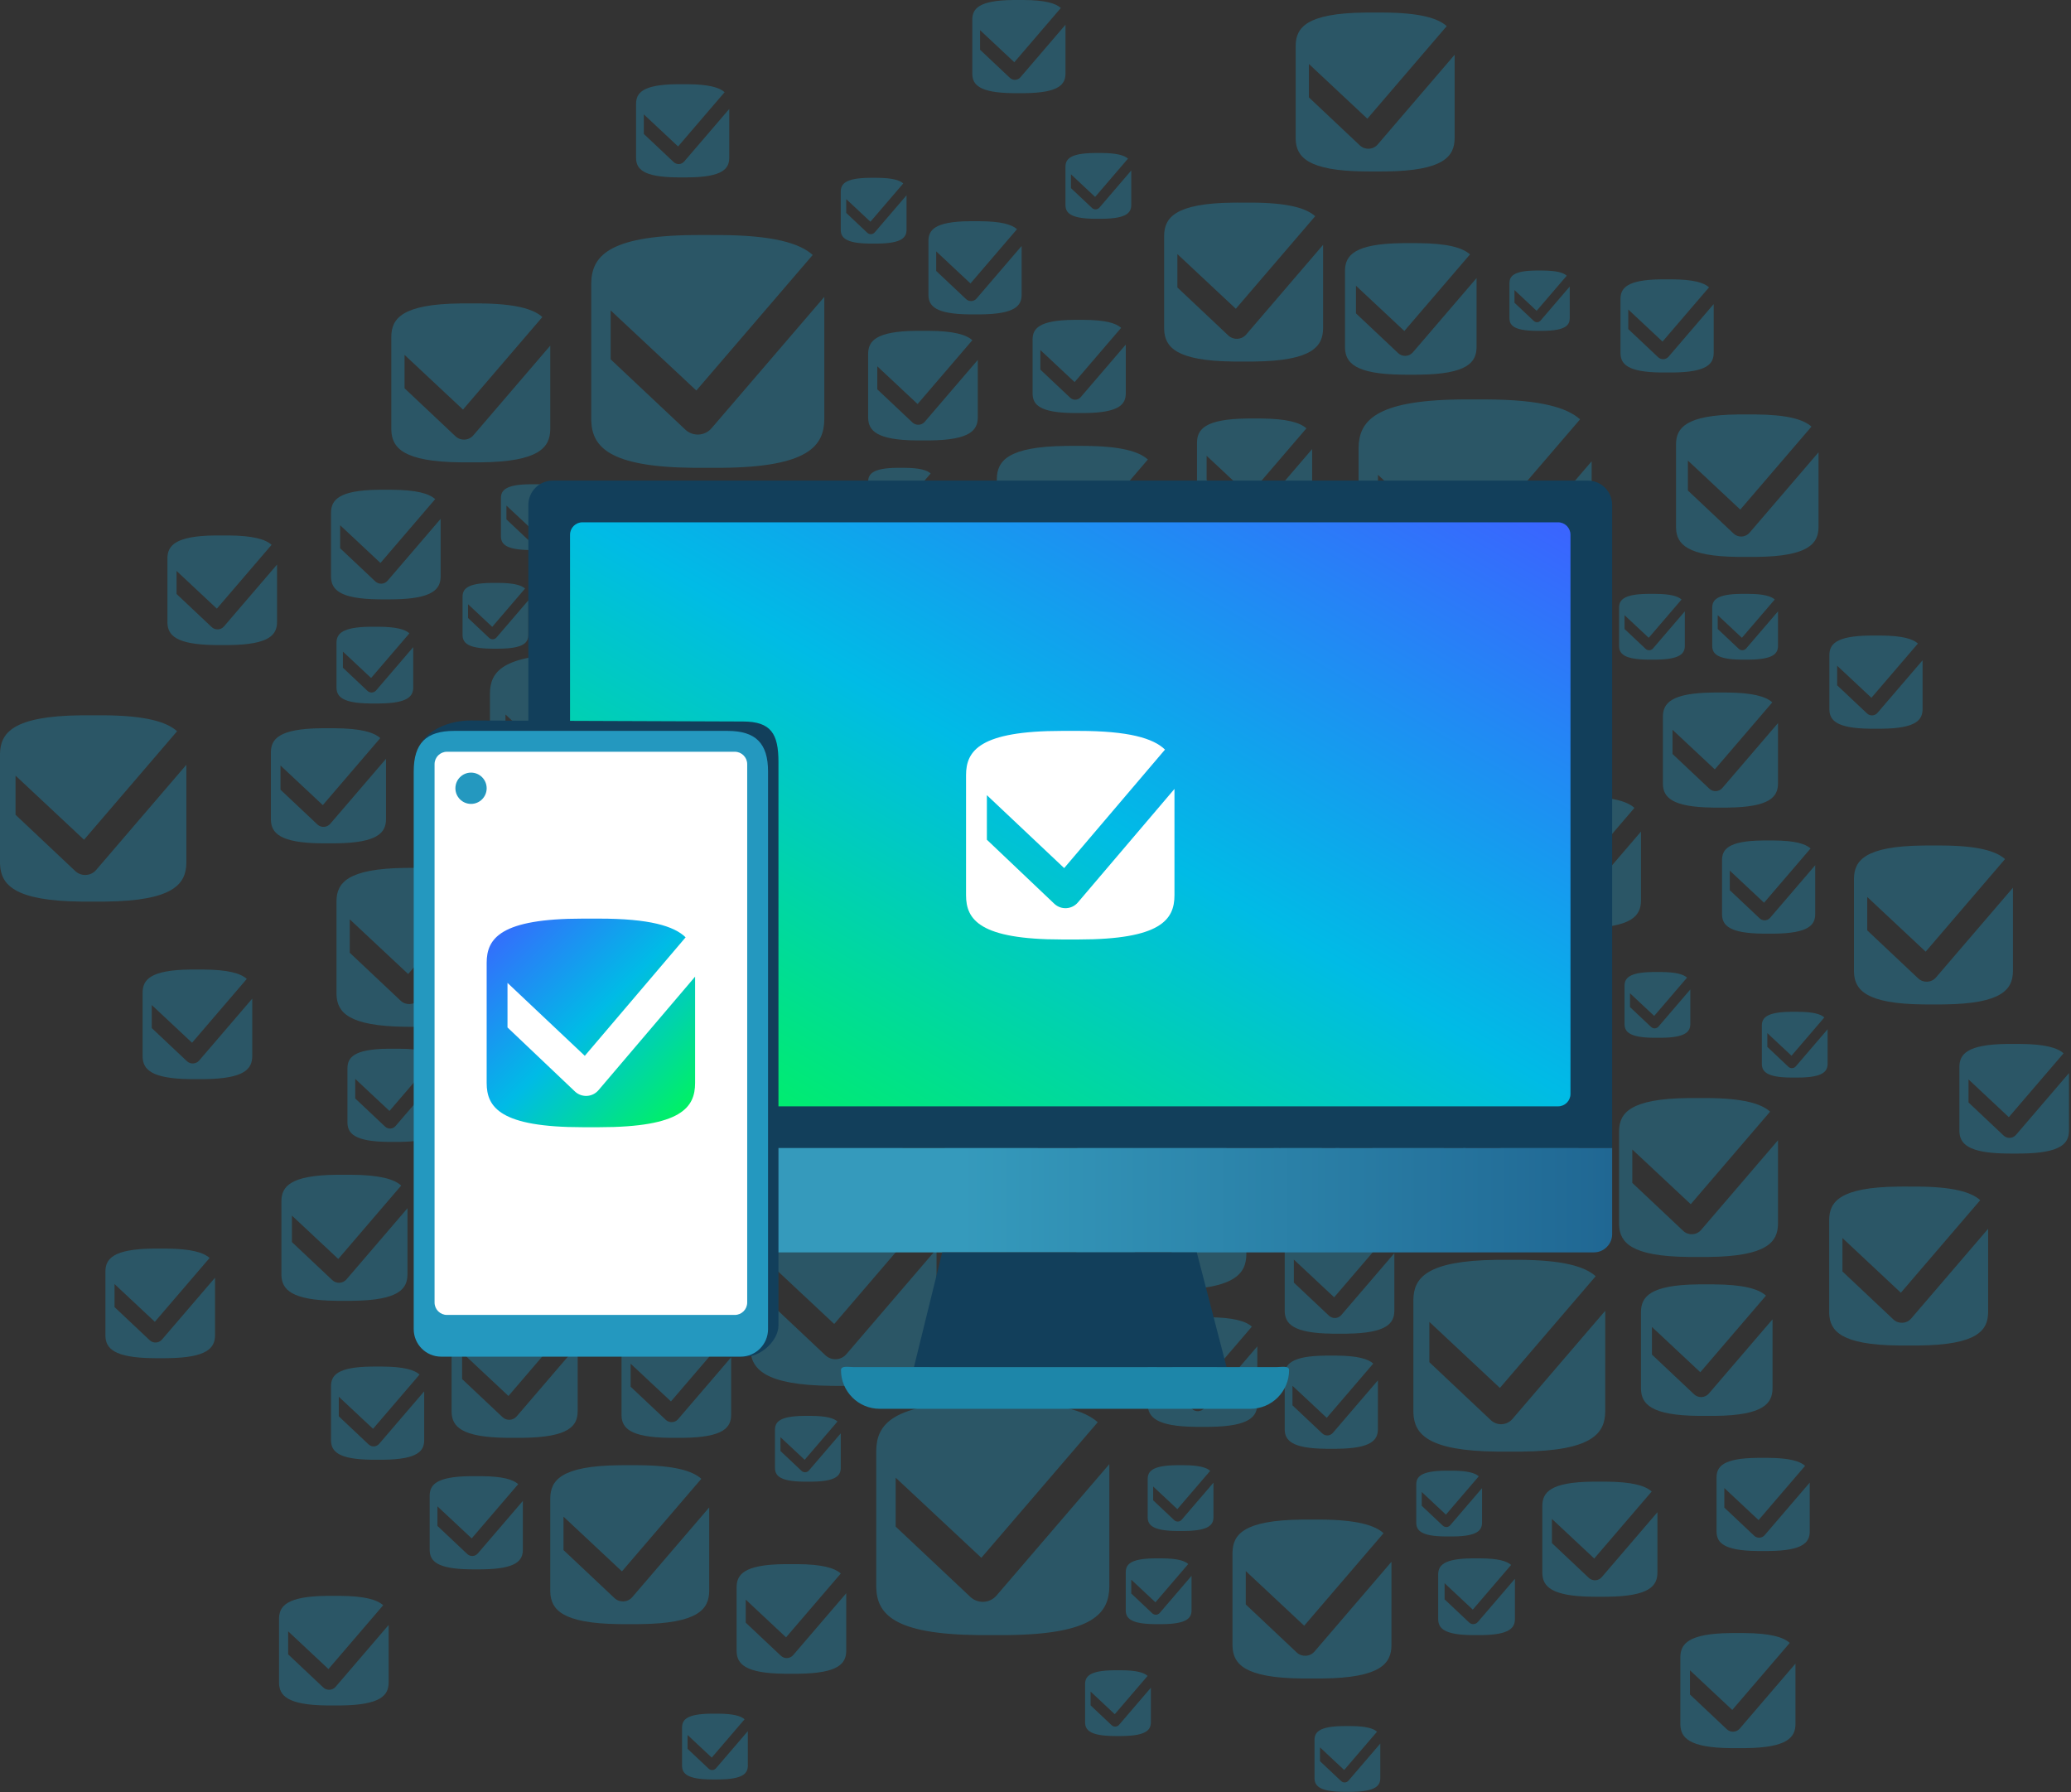 <svg width="334" height="289" viewBox="0 0 334 289" fill="none" xmlns="http://www.w3.org/2000/svg">
<rect x="0" y="0" width="334" height="289" fill="#333333" stroke="none"/>
<g opacity="0.25">
<path fill-rule="evenodd" clip-rule="evenodd" d="M171.822 139.531L168.35 139.529L167.41 139.534C153.56 139.681 151.092 143.112 151.04 147.351V169.248L151.047 169.53C151.207 173.638 153.868 176.921 167.41 177.065L168.35 177.07H171.318L172.258 177.065C186.107 176.918 188.576 173.487 188.629 169.248L188.63 149.504L170.44 170.689C169.358 171.949 167.438 172.054 166.224 170.919L154.171 159.576V151.682L167.99 164.602L186.758 142.743C184.643 140.83 180.321 139.578 171.822 139.531Z" fill="#13C1FE"/>
<path fill-rule="evenodd" clip-rule="evenodd" d="M246.234 151.902L243.621 151.901L242.913 151.905C232.492 152.016 230.634 154.6 230.595 157.793V174.289L230.6 174.5C230.721 177.595 232.723 180.068 242.913 180.177L243.621 180.18H245.854L246.562 180.177C256.983 180.066 258.841 177.482 258.88 174.289L258.881 159.415L245.193 175.374C244.379 176.323 242.934 176.402 242.021 175.547L232.951 167.003V161.056L243.35 170.789L257.473 154.322C255.882 152.881 252.629 151.938 246.234 151.902Z" fill="#13C1FE"/>
<path fill-rule="evenodd" clip-rule="evenodd" d="M245.049 203.158L242.191 203.157L241.417 203.161C230.018 203.283 227.987 206.109 227.943 209.601V227.643L227.949 227.875C228.082 231.26 230.271 233.965 241.417 234.083L242.191 234.087H244.633L245.407 234.083C256.806 233.962 258.838 231.136 258.881 227.643L258.882 211.375L243.911 228.831C243.02 229.869 241.44 229.955 240.441 229.02L230.521 219.674V213.17L241.895 223.815L257.342 205.805C255.601 204.229 252.043 203.197 245.049 203.158Z" fill="#13C1FE"/>
<path fill-rule="evenodd" clip-rule="evenodd" d="M239.886 64.415L236.414 64.413L235.474 64.418C221.624 64.565 219.156 67.996 219.104 72.235V94.132L219.111 94.413C219.271 98.522 221.932 101.805 235.474 101.949L236.414 101.954H239.382L240.322 101.949C254.171 101.801 256.64 98.371 256.693 94.132L256.694 74.387L238.504 95.573C237.422 96.833 235.502 96.938 234.288 95.803L222.235 84.46V76.566L236.054 89.486L254.822 67.626C252.707 65.714 248.385 64.462 239.886 64.415Z" fill="#13C1FE"/>
<path fill-rule="evenodd" clip-rule="evenodd" d="M162.099 226.135L158.627 226.134L157.687 226.139C143.837 226.286 141.369 229.717 141.316 233.955V255.853L141.324 256.134C141.484 260.242 144.145 263.526 157.687 263.669L158.627 263.674H161.595L162.535 263.669C176.384 263.522 178.853 260.092 178.906 255.853L178.906 236.108L160.717 257.294C159.635 258.554 157.715 258.659 156.501 257.524L144.448 246.181V238.286L158.267 251.207L177.035 229.347C174.92 227.435 170.598 226.183 162.099 226.135Z" fill="#13C1FE"/>
<path fill-rule="evenodd" clip-rule="evenodd" d="M101.106 169.577L97.634 169.576L96.694 169.581C82.844 169.728 80.376 173.159 80.323 177.397L80.323 199.295L80.33 199.576C80.491 203.684 83.152 206.967 96.694 207.111L97.634 207.116H100.601L101.542 207.111C115.391 206.964 117.86 203.533 117.912 199.295L117.913 179.55L99.724 200.736C98.642 201.996 96.721 202.101 95.508 200.966L83.455 189.623V181.728L97.274 194.648L116.042 172.789C113.927 170.877 109.605 169.625 101.106 169.577Z" fill="#13C1FE"/>
<path fill-rule="evenodd" clip-rule="evenodd" d="M116.133 37.903L112.661 37.901L111.721 37.906C97.871 38.053 95.403 41.484 95.351 45.723L95.351 67.62L95.358 67.902C95.519 72.01 98.179 75.293 111.721 75.437L112.661 75.442H115.629L116.569 75.437C130.418 75.29 132.887 71.859 132.94 67.62L132.941 47.876L114.751 69.061C113.669 70.322 111.749 70.426 110.535 69.291L98.482 57.949V50.054L112.301 62.974L131.069 41.115C128.954 39.202 124.632 37.95 116.133 37.903Z" fill="#13C1FE"/>
<path fill-rule="evenodd" clip-rule="evenodd" d="M205.292 135.112L203.169 135.111L202.594 135.114C194.126 135.204 192.617 137.304 192.585 139.898V153.3L192.589 153.472C192.688 155.987 194.314 157.996 202.594 158.084L203.169 158.087H204.983L205.558 158.084C214.026 157.994 215.535 155.895 215.567 153.3L215.568 141.216L204.446 154.182C203.785 154.954 202.611 155.018 201.869 154.323L194.5 147.381V142.549L202.949 150.457L214.424 137.078C213.131 135.907 210.488 135.141 205.292 135.112Z" fill="#13C1FE"/>
<path fill-rule="evenodd" clip-rule="evenodd" d="M137.602 193.437L134.826 193.436L134.074 193.44C123.001 193.558 121.027 196.304 120.985 199.696L120.985 217.223L120.991 217.448C121.12 220.736 123.247 223.364 134.074 223.479L134.826 223.483H137.198L137.95 223.479C149.023 223.361 150.997 220.615 151.039 217.223L151.04 201.419L136.497 218.376C135.632 219.385 134.096 219.468 133.126 218.56L123.489 209.482V203.163L134.538 213.504L149.544 196.008C147.853 194.477 144.397 193.475 137.602 193.437Z" fill="#13C1FE"/>
<path fill-rule="evenodd" clip-rule="evenodd" d="M53.952 117.437L52.237 117.436L51.773 117.439C44.934 117.511 43.715 119.207 43.689 121.303L43.689 132.128L43.693 132.267C43.772 134.298 45.086 135.921 51.773 135.992L52.237 135.994H53.703L54.167 135.992C61.006 135.919 62.225 134.223 62.252 132.128L62.252 122.367L53.269 132.84C52.735 133.463 51.787 133.515 51.187 132.954L45.236 127.347V123.444L52.06 129.831L61.328 119.025C60.283 118.079 58.149 117.46 53.952 117.437Z" fill="#13C1FE"/>
<path fill-rule="evenodd" clip-rule="evenodd" d="M283.008 66.832L280.885 66.832L280.31 66.835C271.842 66.925 270.333 69.025 270.301 71.619V85.021L270.306 85.193C270.404 87.708 272.031 89.717 280.31 89.805L280.885 89.808H282.699L283.274 89.805C291.742 89.715 293.251 87.616 293.283 85.021L293.284 72.936L282.163 85.903C281.501 86.674 280.327 86.739 279.585 86.044L272.216 79.102V74.27L280.665 82.177L292.14 68.799C290.847 67.628 288.204 66.862 283.008 66.832Z" fill="#13C1FE"/>
<path fill-rule="evenodd" clip-rule="evenodd" d="M196.15 105.489L193.782 105.488L193.141 105.492C183.697 105.592 182.013 107.934 181.978 110.828V125.777L181.982 125.969C182.092 128.773 183.906 131.015 193.141 131.113L193.782 131.116H195.806L196.447 131.113C205.892 131.012 207.576 128.67 207.612 125.777L207.612 112.298L195.208 126.761C194.47 127.621 193.16 127.692 192.333 126.918L184.113 119.174V113.785L193.537 122.605L206.336 107.682C204.894 106.376 201.946 105.522 196.15 105.489Z" fill="#13C1FE"/>
<path fill-rule="evenodd" clip-rule="evenodd" d="M174.936 71.908L172.568 71.907L171.926 71.91C162.482 72.011 160.799 74.353 160.763 77.246V92.195L160.768 92.387C160.877 95.192 162.692 97.433 171.926 97.531L172.568 97.535H174.591L175.233 97.531C184.677 97.431 186.361 95.089 186.397 92.195L186.397 78.716L173.993 93.179C173.255 94.039 171.945 94.111 171.118 93.336L162.898 85.593V80.203L172.322 89.023L185.121 74.101C183.679 72.795 180.731 71.94 174.936 71.908Z" fill="#13C1FE"/>
<path fill-rule="evenodd" clip-rule="evenodd" d="M212.946 245.047L210.578 245.047L209.937 245.05C200.492 245.15 198.809 247.492 198.773 250.386V265.335L198.778 265.527C198.887 268.332 200.702 270.573 209.937 270.671L210.578 270.674H212.602L213.243 270.671C222.688 270.571 224.371 268.229 224.407 265.335L224.408 251.856L212.003 266.319C211.265 267.179 209.956 267.25 209.128 266.476L200.909 258.732V253.343L210.333 262.163L223.131 247.24C221.689 245.934 218.741 245.08 212.946 245.047Z" fill="#13C1FE"/>
<path fill-rule="evenodd" clip-rule="evenodd" d="M309.173 191.347L306.805 191.346L306.164 191.349C296.719 191.45 295.036 193.792 295 196.686V211.634L295.005 211.827C295.114 214.631 296.929 216.872 306.164 216.971L306.805 216.974H308.829L309.47 216.971C318.915 216.87 320.598 214.528 320.634 211.634L320.635 198.155L308.23 212.618C307.492 213.478 306.183 213.55 305.355 212.775L297.136 205.032V199.642L306.56 208.463L319.358 193.54C317.916 192.234 314.968 191.379 309.173 191.347Z" fill="#13C1FE"/>
<path fill-rule="evenodd" clip-rule="evenodd" d="M142.693 109.908L140.325 109.907L139.684 109.91C130.24 110.011 128.556 112.353 128.521 115.247V130.195L128.525 130.387C128.635 133.192 130.449 135.433 139.684 135.532L140.325 135.535H142.349L142.99 135.532C152.435 135.431 154.119 133.089 154.154 130.195L154.155 116.716L141.751 131.179C141.013 132.039 139.703 132.111 138.875 131.336L130.656 123.593V118.203L140.08 127.023L152.879 112.101C151.437 110.795 148.489 109.94 142.693 109.908Z" fill="#13C1FE"/>
<path fill-rule="evenodd" clip-rule="evenodd" d="M77.281 48.931L74.913 48.93L74.272 48.934C64.827 49.034 63.144 51.376 63.108 54.27L63.108 69.219L63.113 69.411C63.223 72.215 65.037 74.457 74.272 74.555L74.913 74.558H76.937L77.578 74.555C87.023 74.454 88.707 72.112 88.742 69.219L88.743 55.739L76.338 70.203C75.601 71.063 74.291 71.134 73.463 70.359L65.244 62.616V57.227L74.668 66.047L87.467 51.124C86.025 49.818 83.077 48.964 77.281 48.931Z" fill="#13C1FE"/>
<path fill-rule="evenodd" clip-rule="evenodd" d="M102.916 236.28L100.548 236.279L99.907 236.282C90.462 236.383 88.779 238.725 88.743 241.619L88.743 256.567L88.748 256.759C88.858 259.564 90.672 261.805 99.907 261.904L100.548 261.907H102.572L103.213 261.904C112.658 261.803 114.341 259.461 114.377 256.567L114.378 243.088L101.973 257.551C101.235 258.411 99.926 258.483 99.098 257.708L90.879 249.965V244.575L100.303 253.396L113.102 238.473C111.659 237.167 108.712 236.312 102.916 236.28Z" fill="#13C1FE"/>
<path fill-rule="evenodd" clip-rule="evenodd" d="M68.442 139.954L66.074 139.953L65.433 139.957C55.988 140.057 54.305 142.399 54.269 145.293L54.269 160.242L54.274 160.434C54.383 163.239 56.198 165.48 65.433 165.578L66.074 165.581H68.098L68.739 165.578C78.184 165.478 79.867 163.136 79.903 160.242L79.904 146.763L67.499 161.226C66.761 162.086 65.452 162.157 64.624 161.383L56.405 153.639V148.25L65.829 157.07L78.627 142.147C77.185 140.841 74.237 139.987 68.442 139.954Z" fill="#13C1FE"/>
<path fill-rule="evenodd" clip-rule="evenodd" d="M32.774 156.347L31.141 156.346L30.699 156.348C24.186 156.418 23.025 158.033 23 160.029L23 170.338L23.003 170.471C23.079 172.405 24.33 173.95 30.699 174.018L31.141 174.02H32.537L32.979 174.018C39.493 173.949 40.654 172.334 40.679 170.338L40.679 161.042L32.124 171.017C31.615 171.61 30.712 171.659 30.141 171.125L24.473 165.784V162.068L30.972 168.151L39.799 157.859C38.804 156.958 36.771 156.369 32.774 156.347Z" fill="#13C1FE"/>
<path fill-rule="evenodd" clip-rule="evenodd" d="M325.774 168.347L324.141 168.346L323.699 168.348C317.186 168.418 316.025 170.033 316 172.029V182.338L316.003 182.471C316.079 184.405 317.33 185.95 323.699 186.018L324.141 186.02H325.537L325.979 186.018C332.493 185.949 333.654 184.334 333.679 182.338L333.679 173.042L325.124 183.017C324.615 183.61 323.712 183.659 323.141 183.125L317.473 177.784V174.068L323.972 180.151L332.799 169.859C331.804 168.958 329.771 168.369 325.774 168.347Z" fill="#13C1FE"/>
<path fill-rule="evenodd" clip-rule="evenodd" d="M275.286 177.071L272.918 177.07L272.277 177.073C262.832 177.174 261.149 179.516 261.113 182.409V197.358L261.118 197.55C261.228 200.355 263.042 202.596 272.277 202.694L272.918 202.698H274.942L275.583 202.694C285.028 202.594 286.711 200.252 286.747 197.358L286.748 183.879L274.343 198.342C273.606 199.202 272.296 199.274 271.468 198.499L263.249 190.756V185.366L272.673 194.186L285.472 179.264C284.03 177.958 281.082 177.103 275.286 177.071Z" fill="#13C1FE"/>
<path fill-rule="evenodd" clip-rule="evenodd" d="M313.173 136.347L310.805 136.346L310.164 136.349C300.719 136.45 299.036 138.792 299 141.686V156.634L299.005 156.827C299.114 159.631 300.929 161.872 310.164 161.971L310.805 161.974H312.829L313.47 161.971C322.915 161.87 324.598 159.528 324.634 156.634L324.635 143.155L312.23 157.618C311.492 158.478 310.183 158.55 309.355 157.775L301.136 150.032V144.642L310.56 153.463L323.358 138.54C321.916 137.234 318.968 136.379 313.173 136.347Z" fill="#13C1FE"/>
<path fill-rule="evenodd" clip-rule="evenodd" d="M278.448 111.675L276.733 111.674L276.269 111.677C269.43 111.75 268.211 113.446 268.185 115.541V126.366L268.189 126.505C268.268 128.536 269.582 130.159 276.269 130.23L276.733 130.233H278.199L278.663 130.23C285.503 130.157 286.722 128.461 286.748 126.366L286.748 116.605L277.765 127.078C277.231 127.701 276.283 127.753 275.683 127.192L269.732 121.585V117.682L276.556 124.069L285.824 113.263C284.78 112.317 282.645 111.699 278.448 111.675Z" fill="#13C1FE"/>
<path fill-rule="evenodd" clip-rule="evenodd" d="M201.919 32.675L199.551 32.674L198.909 32.678C189.465 32.778 187.781 35.12 187.746 38.014V52.963L187.751 53.155C187.86 55.959 189.675 58.201 198.909 58.299L199.551 58.302H201.574L202.216 58.299C211.66 58.199 213.344 55.856 213.38 52.963L213.38 39.484L200.976 53.947C200.238 54.807 198.928 54.878 198.101 54.104L189.881 46.36V40.971L199.305 49.791L212.104 34.868C210.662 33.562 207.714 32.708 201.919 32.675Z" fill="#13C1FE"/>
<path fill-rule="evenodd" clip-rule="evenodd" d="M223.133 2.024L220.765 2.023L220.124 2.027C210.679 2.127 208.996 4.469 208.96 7.363V22.312L208.965 22.504C209.075 25.308 210.889 27.55 220.124 27.648L220.765 27.651H222.789L223.43 27.648C232.875 27.547 234.559 25.205 234.594 22.312L234.595 8.833L222.191 23.296C221.453 24.156 220.143 24.227 219.315 23.453L211.096 15.709V10.319L220.52 19.14L233.319 4.217C231.877 2.911 228.929 2.057 223.133 2.024Z" fill="#13C1FE"/>
<path fill-rule="evenodd" clip-rule="evenodd" d="M127.386 83.396L125.508 83.395L124.999 83.398C117.509 83.478 116.174 85.335 116.146 87.63V99.486L116.149 99.638C116.236 101.863 117.675 103.64 124.999 103.718L125.508 103.721H127.113L127.622 103.718C135.112 103.639 136.447 101.781 136.476 99.486L136.476 88.796L126.638 100.266C126.053 100.949 125.015 101.005 124.358 100.391L117.839 94.25V89.975L125.313 96.971L135.464 85.135C134.32 84.1 131.983 83.422 127.386 83.396Z" fill="#13C1FE"/>
<path fill-rule="evenodd" clip-rule="evenodd" d="M149.787 53.349L148.154 53.349L147.711 53.351C141.198 53.42 140.037 55.036 140.012 57.031V67.341L140.016 67.473C140.091 69.407 141.343 70.953 147.711 71.021L148.154 71.023H149.549L149.991 71.021C156.505 70.952 157.666 69.337 157.691 67.341L157.691 58.045L149.136 68.019C148.628 68.613 147.724 68.662 147.154 68.128L141.485 62.787V59.07L147.984 65.153L156.811 54.862C155.817 53.961 153.784 53.372 149.787 53.349Z" fill="#13C1FE"/>
<path fill-rule="evenodd" clip-rule="evenodd" d="M63.159 78.978L61.526 78.977L61.084 78.979C54.57 79.048 53.41 80.664 53.385 82.659L53.385 92.969L53.388 93.101C53.464 95.035 54.715 96.581 61.084 96.649L61.526 96.651H62.922L63.364 96.649C69.878 96.58 71.039 94.964 71.063 92.969L71.064 83.673L62.509 93.647C62 94.24 61.097 94.29 60.526 93.756L54.858 88.415V84.698L61.357 90.781L70.184 80.49C69.189 79.589 67.156 79 63.159 78.978Z" fill="#13C1FE"/>
<path fill-rule="evenodd" clip-rule="evenodd" d="M36.774 86.347L35.141 86.346L34.699 86.348C28.186 86.418 27.025 88.033 27 90.028L27 100.338L27.003 100.471C27.079 102.405 28.33 103.95 34.699 104.018L35.141 104.02H36.537L36.979 104.018C43.493 103.949 44.654 102.334 44.679 100.338L44.679 91.042L36.124 101.017C35.615 101.61 34.712 101.659 34.141 101.125L28.473 95.784V92.068L34.972 98.15L43.799 87.859C42.804 86.959 40.771 86.369 36.774 86.347Z" fill="#13C1FE"/>
<path fill-rule="evenodd" clip-rule="evenodd" d="M162.162 181.489L160.529 181.488L160.087 181.491C153.573 181.56 152.412 183.175 152.388 185.171V195.48L152.391 195.613C152.467 197.547 153.718 199.093 160.087 199.161L160.529 199.163H161.925L162.367 199.161C168.881 199.091 170.042 197.476 170.066 195.48L170.067 186.184L161.512 196.159C161.003 196.752 160.1 196.801 159.529 196.267L153.861 190.927V187.21L160.36 193.293L169.187 183.001C168.192 182.101 166.159 181.511 162.162 181.489Z" fill="#13C1FE"/>
<path fill-rule="evenodd" clip-rule="evenodd" d="M188.753 180.606L186.222 180.605L185.536 180.608C175.44 180.716 173.641 183.219 173.603 186.312V202.292L173.608 202.498C173.725 205.495 175.664 207.891 185.536 207.996L186.222 208H188.385L189.07 207.996C199.166 207.889 200.966 205.385 201.004 202.292L201.005 187.883L187.745 203.344C186.956 204.263 185.556 204.34 184.672 203.512L175.885 195.234V189.473L185.959 198.902L199.641 182.95C198.099 181.554 194.948 180.64 188.753 180.606Z" fill="#13C1FE"/>
<path fill-rule="evenodd" clip-rule="evenodd" d="M128.572 252.233L126.939 252.233L126.496 252.235C119.983 252.304 118.822 253.919 118.797 255.915V266.225L118.801 266.357C118.876 268.291 120.128 269.837 126.496 269.905L126.939 269.907H128.334L128.777 269.905C135.29 269.835 136.451 268.22 136.476 266.225L136.476 256.929L127.922 266.903C127.413 267.496 126.51 267.546 125.939 267.011L120.27 261.671V257.954L126.77 264.037L135.596 253.745C134.602 252.845 132.569 252.256 128.572 252.233Z" fill="#13C1FE"/>
<path fill-rule="evenodd" clip-rule="evenodd" d="M54.774 257.347L53.141 257.346L52.699 257.348C46.185 257.418 45.025 259.033 45 261.029L45 271.338L45.003 271.471C45.079 273.405 46.33 274.95 52.699 275.018L53.141 275.02H54.537L54.979 275.018C61.493 274.949 62.654 273.334 62.679 271.338L62.679 262.042L54.124 272.017C53.615 272.61 52.712 272.659 52.141 272.125L46.473 266.784V263.068L52.972 269.151L61.799 258.859C60.804 257.958 58.771 257.369 54.774 257.347Z" fill="#13C1FE"/>
<path fill-rule="evenodd" clip-rule="evenodd" d="M26.774 201.347L25.141 201.346L24.699 201.348C18.186 201.418 17.025 203.033 17 205.029L17 215.338L17.003 215.471C17.079 217.405 18.33 218.95 24.699 219.018L25.141 219.02H26.537L26.979 219.018C33.493 218.949 34.654 217.334 34.679 215.338L34.679 206.042L26.124 216.017C25.615 216.61 24.712 216.659 24.141 216.125L18.473 210.784V207.068L24.972 213.151L33.799 202.859C32.804 201.958 30.771 201.369 26.774 201.347Z" fill="#13C1FE"/>
<path fill-rule="evenodd" clip-rule="evenodd" d="M187.422 251.303L186.442 251.302L186.177 251.304C182.269 251.345 181.572 252.314 181.558 253.512V259.698L181.56 259.777C181.605 260.938 182.356 261.865 186.177 261.906L186.442 261.907H187.28L187.545 261.906C191.453 261.864 192.15 260.895 192.165 259.698L192.165 254.12L187.032 260.105C186.727 260.461 186.185 260.49 185.842 260.17L182.441 256.965V254.735L186.341 258.385L191.637 252.21C191.04 251.67 189.82 251.316 187.422 251.303Z" fill="#13C1FE"/>
<path fill-rule="evenodd" clip-rule="evenodd" d="M190.958 236.279L189.979 236.279L189.713 236.28C185.805 236.322 185.109 237.291 185.094 238.489V244.674L185.096 244.754C185.141 245.914 185.892 246.842 189.713 246.882L189.979 246.884H190.816L191.081 246.882C194.989 246.841 195.686 245.872 195.701 244.674L195.701 239.097L190.568 245.081C190.263 245.437 189.721 245.467 189.379 245.146L185.977 241.942V239.712L189.877 243.362L195.173 237.187C194.576 236.646 193.357 236.293 190.958 236.279Z" fill="#13C1FE"/>
<path fill-rule="evenodd" clip-rule="evenodd" d="M234.272 237.163L233.292 237.163L233.027 237.164C229.119 237.206 228.422 238.175 228.407 239.372V245.558L228.409 245.638C228.455 246.798 229.205 247.725 233.027 247.766L233.292 247.767H234.129L234.395 247.766C238.303 247.725 239 246.755 239.014 245.558L239.015 239.98L233.882 245.965C233.576 246.321 233.035 246.351 232.692 246.03L229.291 242.826V240.596L233.191 244.246L238.487 238.071C237.89 237.53 236.67 237.177 234.272 237.163Z" fill="#13C1FE"/>
<path fill-rule="evenodd" clip-rule="evenodd" d="M211.289 181.489L210.31 181.488L210.044 181.49C206.136 181.531 205.44 182.5 205.425 183.698V189.884L205.427 189.963C205.472 191.124 206.223 192.051 210.044 192.092L210.31 192.093H211.147L211.412 192.092C215.321 192.05 216.017 191.081 216.032 189.884L216.032 184.306L210.899 190.291C210.594 190.647 210.052 190.676 209.71 190.356L206.309 187.151V184.921L210.208 188.571L215.504 182.396C214.907 181.856 213.688 181.502 211.289 181.489Z" fill="#13C1FE"/>
<path fill-rule="evenodd" clip-rule="evenodd" d="M216.967 197.396L215.334 197.395L214.891 197.398C208.378 197.467 207.217 199.082 207.192 201.078V211.387L207.196 211.52C207.271 213.454 208.523 215 214.891 215.067L215.334 215.07H216.729L217.172 215.067C223.685 214.998 224.846 213.383 224.871 211.387L224.871 202.091L216.317 212.066C215.808 212.659 214.905 212.708 214.334 212.174L208.665 206.834V203.117L215.165 209.2L223.991 198.908C222.997 198.008 220.964 197.418 216.967 197.396Z" fill="#13C1FE"/>
<path fill-rule="evenodd" clip-rule="evenodd" d="M224.548 146.14L223.568 146.14L223.303 146.141C219.395 146.182 218.698 147.152 218.684 148.349V154.535L218.686 154.614C218.731 155.775 219.482 156.702 223.303 156.743L223.568 156.744H224.406L224.671 156.743C228.579 156.701 229.276 155.732 229.291 154.535L229.291 148.957L224.158 154.942C223.853 155.298 223.311 155.327 222.968 155.007L219.567 151.803V149.572L223.467 153.222L228.763 147.047C228.166 146.507 226.946 146.153 224.548 146.14Z" fill="#13C1FE"/>
<path fill-rule="evenodd" clip-rule="evenodd" d="M215.709 121.396L214.729 121.395L214.464 121.397C210.556 121.438 209.859 122.407 209.844 123.605V129.791L209.846 129.87C209.892 131.031 210.642 131.958 214.464 131.999L214.729 132H215.566L215.832 131.999C219.74 131.957 220.437 130.988 220.451 129.791L220.452 124.213L215.319 130.198C215.013 130.554 214.472 130.583 214.129 130.263L210.728 127.058V124.828L214.628 128.478L219.924 122.303C219.327 121.763 218.107 121.409 215.709 121.396Z" fill="#13C1FE"/>
<path fill-rule="evenodd" clip-rule="evenodd" d="M160.904 207.117L159.924 207.116L159.659 207.118C155.75 207.159 155.054 208.128 155.039 209.326V215.512L155.041 215.591C155.086 216.752 155.837 217.679 159.659 217.72L159.924 217.721H160.761L161.027 217.72C164.935 217.678 165.631 216.709 165.646 215.512L165.646 209.934L160.514 215.919C160.208 216.275 159.666 216.304 159.324 215.984L155.923 212.779V210.549L159.822 214.199L165.118 208.024C164.522 207.484 163.302 207.13 160.904 207.117Z" fill="#13C1FE"/>
<path fill-rule="evenodd" clip-rule="evenodd" d="M130.85 228.326L129.87 228.326L129.605 228.327C125.697 228.369 125 229.338 124.985 230.535V236.721L124.987 236.8C125.033 237.961 125.784 238.888 129.605 238.929L129.87 238.93H130.708L130.973 238.929C134.881 238.887 135.578 237.918 135.593 236.721L135.593 231.143L130.46 237.128C130.155 237.484 129.613 237.513 129.27 237.193L125.869 233.989V231.758L129.769 235.408L135.065 229.233C134.468 228.693 133.248 228.339 130.85 228.326Z" fill="#13C1FE"/>
<path fill-rule="evenodd" clip-rule="evenodd" d="M175.931 209.768L174.951 209.767L174.686 209.769C170.778 209.81 170.081 210.78 170.066 211.977V218.163L170.068 218.242C170.114 219.403 170.865 220.33 174.686 220.371L174.951 220.372H175.789L176.054 220.371C179.962 220.329 180.659 219.36 180.674 218.163L180.674 212.585L175.541 218.57C175.236 218.926 174.694 218.955 174.351 218.635L170.95 215.431V213.2L174.85 216.85L180.146 210.675C179.549 210.135 178.329 209.781 175.931 209.768Z" fill="#13C1FE"/>
<path fill-rule="evenodd" clip-rule="evenodd" d="M290.005 163.163L289.025 163.163L288.76 163.164C284.852 163.206 284.155 164.175 284.141 165.372V171.558L284.143 171.638C284.188 172.798 284.939 173.725 288.76 173.766L289.025 173.767H289.863L290.128 173.766C294.036 173.725 294.733 172.755 294.748 171.558L294.748 165.98L289.615 171.965C289.31 172.321 288.768 172.351 288.425 172.03L285.024 168.826V166.596L288.924 170.246L294.22 164.071C293.623 163.53 292.403 163.177 290.005 163.163Z" fill="#13C1FE"/>
<path fill-rule="evenodd" clip-rule="evenodd" d="M115.865 276.346L114.885 276.346L114.619 276.347C110.711 276.389 110.015 277.358 110 278.556V284.741L110.002 284.821C110.047 285.981 110.798 286.909 114.619 286.949L114.885 286.951H115.722L115.988 286.949C119.896 286.908 120.592 285.939 120.607 284.741L120.607 279.164L115.475 285.148C115.169 285.504 114.627 285.534 114.285 285.213L110.884 282.009V279.779L114.783 283.429L120.079 277.254C119.483 276.714 118.263 276.36 115.865 276.346Z" fill="#13C1FE"/>
<path fill-rule="evenodd" clip-rule="evenodd" d="M217.865 278.346L216.885 278.346L216.619 278.347C212.711 278.389 212.015 279.358 212 280.556V286.741L212.002 286.821C212.047 287.981 212.798 288.909 216.619 288.949L216.885 288.951H217.722L217.988 288.949C221.896 288.908 222.592 287.939 222.607 286.741L222.607 281.164L217.475 287.148C217.169 287.504 216.627 287.534 216.285 287.213L212.884 284.009V281.779L216.783 285.429L222.079 279.254C221.483 278.714 220.263 278.36 217.865 278.346Z" fill="#13C1FE"/>
<path fill-rule="evenodd" clip-rule="evenodd" d="M180.865 269.346L179.885 269.346L179.619 269.347C175.711 269.389 175.015 270.358 175 271.556V277.741L175.002 277.821C175.047 278.981 175.798 279.909 179.619 279.949L179.885 279.951H180.722L180.988 279.949C184.896 279.908 185.592 278.939 185.607 277.741L185.607 272.164L180.475 278.148C180.169 278.504 179.627 278.534 179.285 278.213L175.884 275.009V272.779L179.783 276.429L185.079 270.254C184.483 269.714 183.263 269.36 180.865 269.346Z" fill="#13C1FE"/>
<path fill-rule="evenodd" clip-rule="evenodd" d="M267.862 156.745L266.882 156.744L266.617 156.746C262.708 156.787 262.012 157.756 261.997 158.954V165.139L261.999 165.219C262.044 166.379 262.795 167.307 266.617 167.348L266.882 167.349H267.719L267.985 167.348C271.893 167.306 272.589 166.337 272.604 165.139L272.604 159.562L267.472 165.547C267.166 165.902 266.624 165.932 266.282 165.612L262.881 162.407V160.177L266.78 163.827L272.076 157.652C271.48 157.112 270.26 156.758 267.862 156.745Z" fill="#13C1FE"/>
<path fill-rule="evenodd" clip-rule="evenodd" d="M282.005 95.768L281.025 95.767L280.76 95.769C276.852 95.81 276.155 96.779 276.141 97.977V104.163L276.143 104.242C276.188 105.403 276.939 106.33 280.76 106.371L281.025 106.372H281.863L282.128 106.371C286.036 106.329 286.733 105.36 286.748 104.163L286.748 98.585L281.615 104.57C281.31 104.926 280.768 104.955 280.425 104.635L277.024 101.431V99.2L280.924 102.85L286.22 96.675C285.623 96.135 284.403 95.781 282.005 95.768Z" fill="#13C1FE"/>
<path fill-rule="evenodd" clip-rule="evenodd" d="M266.978 95.768L265.998 95.767L265.733 95.769C261.825 95.81 261.128 96.779 261.113 97.977V104.163L261.115 104.242C261.161 105.403 261.911 106.33 265.733 106.371L265.998 106.372H266.836L267.101 106.371C271.009 106.329 271.706 105.36 271.72 104.163L271.721 98.585L266.588 104.57C266.283 104.926 265.741 104.955 265.398 104.635L261.997 101.431V99.2L265.897 102.85L271.193 96.675C270.596 96.135 269.376 95.781 266.978 95.768Z" fill="#13C1FE"/>
<path fill-rule="evenodd" clip-rule="evenodd" d="M177.699 24.675L176.719 24.674L176.454 24.676C172.546 24.717 171.849 25.686 171.834 26.884V33.07L171.836 33.149C171.882 34.31 172.633 35.237 176.454 35.278L176.719 35.279H177.557L177.822 35.278C181.73 35.236 182.427 34.267 182.442 33.07L182.442 27.492L177.309 33.477C177.004 33.833 176.462 33.862 176.119 33.542L172.718 30.337V28.107L176.618 31.757L181.914 25.582C181.317 25.042 180.097 24.688 177.699 24.675Z" fill="#13C1FE"/>
<path fill-rule="evenodd" clip-rule="evenodd" d="M141.457 28.675L140.478 28.674L140.212 28.676C136.304 28.717 135.608 29.686 135.593 30.884V37.07L135.595 37.149C135.64 38.31 136.391 39.237 140.212 39.278L140.478 39.279H141.315L141.58 39.278C145.488 39.236 146.185 38.267 146.2 37.07L146.2 31.492L141.067 37.477C140.762 37.833 140.22 37.862 139.878 37.542L136.476 34.337V32.107L140.376 35.757L145.672 29.582C145.075 29.042 143.856 28.688 141.457 28.675Z" fill="#13C1FE"/>
<path fill-rule="evenodd" clip-rule="evenodd" d="M219.245 105.489L218.265 105.488L217.999 105.49C214.091 105.531 213.395 106.5 213.38 107.698V113.884L213.382 113.963C213.427 115.124 214.178 116.051 217.999 116.092L218.265 116.093H219.102L219.367 116.092C223.276 116.05 223.972 115.081 223.987 113.884L223.987 108.306L218.854 114.291C218.549 114.647 218.007 114.676 217.665 114.356L214.264 111.151V108.921L218.163 112.571L223.459 106.396C222.862 105.856 221.643 105.502 219.245 105.489Z" fill="#13C1FE"/>
<path fill-rule="evenodd" clip-rule="evenodd" d="M232.504 108.14L231.524 108.14L231.259 108.141C227.351 108.182 226.654 109.152 226.64 110.349V116.535L226.642 116.614C226.687 117.775 227.438 118.702 231.259 118.743L231.524 118.744H232.362L232.627 118.743C236.535 118.701 237.232 117.732 237.247 116.535L237.247 110.957L232.114 116.942C231.809 117.298 231.267 117.327 230.924 117.007L227.523 113.803V111.572L231.423 115.222L236.719 109.047C236.122 108.507 234.902 108.153 232.504 108.14Z" fill="#13C1FE"/>
<path fill-rule="evenodd" clip-rule="evenodd" d="M145.877 75.442L144.897 75.442L144.632 75.443C140.724 75.485 140.027 76.454 140.012 77.651V83.837L140.014 83.917C140.06 85.077 140.81 86.004 144.632 86.045L144.897 86.046H145.734L146 86.045C149.908 86.004 150.605 85.034 150.619 83.837L150.62 78.26L145.487 84.244C145.181 84.6 144.64 84.63 144.297 84.309L140.896 81.105V78.875L144.795 82.525L150.092 76.35C149.495 75.809 148.275 75.456 145.877 75.442Z" fill="#13C1FE"/>
<path fill-rule="evenodd" clip-rule="evenodd" d="M195.378 89.582L194.398 89.581L194.133 89.583C190.225 89.624 189.529 90.594 189.514 91.791V97.977L189.516 98.056C189.561 99.217 190.312 100.144 194.133 100.185L194.398 100.186H195.236L195.501 100.185C199.409 100.143 200.106 99.174 200.121 97.977L200.121 92.399L194.988 98.384C194.683 98.74 194.141 98.769 193.798 98.449L190.397 95.245V93.014L194.297 96.664L199.593 90.489C198.996 89.949 197.776 89.595 195.378 89.582Z" fill="#13C1FE"/>
<path fill-rule="evenodd" clip-rule="evenodd" d="M212.173 91.349L211.193 91.349L210.928 91.35C207.02 91.392 206.323 92.361 206.309 93.558V99.744L206.311 99.823C206.356 100.984 207.107 101.911 210.928 101.952L211.193 101.954H212.031L212.296 101.952C216.204 101.911 216.901 100.941 216.916 99.744L216.916 94.166L211.783 100.151C211.478 100.507 210.936 100.537 210.593 100.216L207.192 97.012V94.782L211.092 98.432L216.388 92.257C215.791 91.716 214.571 91.363 212.173 91.349Z" fill="#13C1FE"/>
<path fill-rule="evenodd" clip-rule="evenodd" d="M119.358 113.442L118.378 113.442L118.113 113.443C114.205 113.485 113.508 114.454 113.494 115.651V121.837L113.496 121.917C113.541 123.077 114.292 124.005 118.113 124.045L118.378 124.047H119.216L119.481 124.045C123.389 124.004 124.086 123.034 124.101 121.837L124.101 116.259L118.968 122.244C118.663 122.6 118.121 122.63 117.778 122.309L114.377 119.105V116.875L118.277 120.525L123.573 114.35C122.976 113.809 121.756 113.456 119.358 113.442Z" fill="#13C1FE"/>
<path fill-rule="evenodd" clip-rule="evenodd" d="M80.464 94L79.484 94L79.219 94.001C75.311 94.043 74.614 95.012 74.6 96.21V102.395L74.602 102.475C74.647 103.635 75.398 104.563 79.219 104.603L79.484 104.605H80.322L80.587 104.603C84.495 104.562 85.192 103.593 85.207 102.395L85.207 96.818L80.074 102.802C79.769 103.158 79.227 103.188 78.884 102.867L75.483 99.663V97.433L79.383 101.083L84.679 94.908C84.082 94.367 82.862 94.014 80.464 94Z" fill="#13C1FE"/>
<path fill-rule="evenodd" clip-rule="evenodd" d="M86.652 78.093L85.672 78.093L85.407 78.094C81.499 78.136 80.802 79.105 80.788 80.302V86.488L80.79 86.568C80.835 87.728 81.586 88.656 85.407 88.696L85.672 88.698H86.51L86.775 88.696C90.683 88.655 91.38 87.686 91.395 86.488L91.395 80.911L86.262 86.895C85.957 87.251 85.415 87.281 85.072 86.96L81.671 83.756V81.526L85.571 85.176L90.867 79.001C90.27 78.46 89.05 78.107 86.652 78.093Z" fill="#13C1FE"/>
<path fill-rule="evenodd" clip-rule="evenodd" d="M104.31 82.512L102.595 82.512L102.131 82.514C95.292 82.587 94.073 84.283 94.047 86.378V97.203L94.05 97.342C94.13 99.373 95.444 100.996 102.131 101.067L102.595 101.07H104.061L104.525 101.067C111.364 100.995 112.583 99.299 112.609 97.203L112.61 87.442L103.627 97.916C103.093 98.538 102.145 98.59 101.545 98.029L95.593 92.422V88.519L102.418 94.906L111.686 84.1C110.641 83.155 108.507 82.536 104.31 82.512Z" fill="#13C1FE"/>
<path fill-rule="evenodd" clip-rule="evenodd" d="M117.59 132L116.61 132L116.345 132.001C112.437 132.043 111.74 133.012 111.726 134.209V140.395L111.728 140.475C111.773 141.635 112.524 142.563 116.345 142.603L116.61 142.605H117.448L117.713 142.603C121.621 142.562 122.318 141.593 122.333 140.395L122.333 134.818L117.2 140.802C116.895 141.158 116.353 141.188 116.01 140.867L112.609 137.663V135.433L116.509 139.083L121.805 132.908C121.208 132.367 119.988 132.014 117.59 132Z" fill="#13C1FE"/>
<path fill-rule="evenodd" clip-rule="evenodd" d="M88.42 155.861L87.441 155.86L87.175 155.862C83.267 155.903 82.57 156.873 82.556 158.07V164.256L82.558 164.335C82.603 165.496 83.354 166.423 87.175 166.464L87.441 166.465H88.278L88.543 166.464C92.451 166.422 93.148 165.453 93.163 164.256L93.163 158.678L88.03 164.663C87.725 165.019 87.183 165.048 86.841 164.728L83.439 161.524V159.293L87.339 162.943L92.635 156.768C92.038 156.228 90.819 155.874 88.42 155.861Z" fill="#13C1FE"/>
<path fill-rule="evenodd" clip-rule="evenodd" d="M56.625 189.443L54.747 189.442L54.239 189.445C46.748 189.524 45.413 191.382 45.385 193.677L45.385 205.533L45.389 205.685C45.476 207.909 46.915 209.687 54.239 209.765L54.747 209.767H56.352L56.861 209.765C64.352 209.685 65.687 207.828 65.715 205.533L65.716 194.842L55.878 206.313C55.292 206.995 54.254 207.052 53.597 206.437L47.079 200.296V196.022L54.553 203.017L64.704 191.182C63.56 190.146 61.222 189.468 56.625 189.443Z" fill="#13C1FE"/>
<path fill-rule="evenodd" clip-rule="evenodd" d="M135.924 164.699L133.801 164.698L133.226 164.701C124.758 164.791 123.249 166.891 123.217 169.485L123.217 182.887L123.221 183.06C123.319 185.574 124.946 187.583 133.226 187.671L133.801 187.674H135.615L136.19 187.671C144.657 187.581 146.167 185.482 146.199 182.887L146.2 170.803L135.078 183.769C134.417 184.541 133.243 184.605 132.501 183.91L125.132 176.968V172.136L133.581 180.044L145.055 166.665C143.762 165.494 141.12 164.728 135.924 164.699Z" fill="#13C1FE"/>
<path fill-rule="evenodd" clip-rule="evenodd" d="M95.636 105.49L92.86 105.488L92.108 105.492C81.035 105.61 79.062 108.356 79.019 111.749L79.019 129.275L79.025 129.5C79.154 132.788 81.281 135.416 92.108 135.531L92.86 135.535H95.233L95.984 135.531C107.057 135.413 109.031 132.667 109.073 129.275L109.074 113.472L94.531 130.428C93.666 131.437 92.13 131.521 91.16 130.612L81.523 121.534V115.215L92.572 125.556L107.578 108.06C105.887 106.529 102.431 105.527 95.636 105.49Z" fill="#13C1FE"/>
<path fill-rule="evenodd" clip-rule="evenodd" d="M16.616 115.347L13.84 115.346L13.088 115.35C2.015 115.468 0.042 118.214 0 121.606L0 139.132L0.006 139.358C0.134 142.646 2.261 145.273 13.088 145.389L13.84 145.393H16.213L16.965 145.389C28.038 145.271 30.012 142.525 30.054 139.132L30.054 123.329L15.511 140.286C14.646 141.294 13.111 141.378 12.14 140.47L2.504 131.391V125.073L13.553 135.414L28.558 117.918C26.867 116.387 23.411 115.385 16.616 115.347Z" fill="#13C1FE"/>
<path fill-rule="evenodd" clip-rule="evenodd" d="M84.073 211.536L82.195 211.535L81.686 211.538C74.195 211.617 72.861 213.475 72.832 215.77V227.626L72.836 227.778C72.923 230.002 74.362 231.78 81.686 231.858L82.195 231.86H83.8L84.308 231.858C91.799 231.778 93.134 229.921 93.162 227.626L93.163 216.935L83.325 228.406C82.74 229.088 81.701 229.145 81.045 228.53L74.526 222.389V218.115L82 225.11L92.151 213.275C91.007 212.239 88.669 211.561 84.073 211.536Z" fill="#13C1FE"/>
<path fill-rule="evenodd" clip-rule="evenodd" d="M166.883 120.512L165.495 120.512L165.119 120.514C159.583 120.572 158.596 121.945 158.575 123.642V132.405L158.578 132.517C158.642 134.161 159.706 135.475 165.119 135.533L165.495 135.535H166.682L167.058 135.533C172.594 135.474 173.581 134.101 173.602 132.405L173.602 124.503L166.331 132.981C165.898 133.486 165.131 133.528 164.645 133.074L159.827 128.534V125.375L165.352 130.545L172.854 121.798C172.009 121.032 170.281 120.531 166.883 120.512Z" fill="#13C1FE"/>
<path fill-rule="evenodd" clip-rule="evenodd" d="M228.645 39.21L226.686 39.209L226.155 39.212C218.339 39.295 216.946 41.233 216.916 43.628V56L216.92 56.159C217.011 58.48 218.512 60.335 226.155 60.416L226.686 60.419H228.36L228.891 60.416C236.707 60.333 238.101 58.395 238.13 56L238.131 44.844L227.865 56.814C227.254 57.526 226.171 57.585 225.486 56.944L218.683 50.535V46.075L226.483 53.375L237.075 41.025C235.881 39.944 233.442 39.237 228.645 39.21Z" fill="#13C1FE"/>
<path fill-rule="evenodd" clip-rule="evenodd" d="M174.839 51.582L173.451 51.581L173.075 51.583C167.538 51.642 166.552 53.015 166.531 54.712V63.475L166.534 63.587C166.598 65.231 167.662 66.545 173.075 66.603L173.451 66.605H174.637L175.013 66.603C180.55 66.544 181.537 65.171 181.558 63.475L181.558 55.573L174.286 64.051C173.854 64.556 173.086 64.597 172.601 64.143L167.783 59.604V56.445L173.307 61.615L180.81 52.867C179.964 52.102 178.236 51.601 174.839 51.582Z" fill="#13C1FE"/>
<path fill-rule="evenodd" clip-rule="evenodd" d="M158.044 35.675L156.655 35.674L156.28 35.676C150.743 35.735 149.756 37.108 149.735 38.804V47.568L149.738 47.68C149.802 49.324 150.866 50.638 156.28 50.696L156.655 50.698H157.842L158.218 50.696C163.754 50.637 164.741 49.264 164.762 47.568L164.763 39.666L157.491 48.144C157.058 48.649 156.291 48.691 155.806 48.236L150.987 43.697V40.538L156.512 45.708L164.014 36.96C163.169 36.195 161.441 35.694 158.044 35.675Z" fill="#13C1FE"/>
<path fill-rule="evenodd" clip-rule="evenodd" d="M165.116 0.001L163.728 0L163.352 0.002C157.815 0.061 156.829 1.434 156.808 3.13V11.893L156.81 12.006C156.875 13.65 157.938 14.964 163.352 15.021L163.728 15.023H164.914L165.29 15.021C170.827 14.962 171.813 13.589 171.834 11.893L171.835 3.992L164.563 12.47C164.131 12.974 163.363 13.016 162.878 12.562L158.06 8.023V4.863L163.584 10.034L171.087 1.286C170.241 0.521 168.513 0.02 165.116 0.001Z" fill="#13C1FE"/>
<path fill-rule="evenodd" clip-rule="evenodd" d="M110.891 13.582L109.503 13.581L109.127 13.583C103.59 13.642 102.604 15.015 102.583 16.712V25.475L102.585 25.587C102.65 27.231 103.713 28.545 109.127 28.603L109.503 28.605H110.689L111.065 28.603C116.601 28.544 117.588 27.171 117.609 25.475L117.61 17.573L110.338 26.051C109.906 26.556 109.138 26.598 108.653 26.143L103.834 21.604V18.445L109.359 23.615L116.862 14.867C116.016 14.102 114.288 13.601 110.891 13.582Z" fill="#13C1FE"/>
<path fill-rule="evenodd" clip-rule="evenodd" d="M248.811 43.628L247.912 43.628L247.669 43.629C244.087 43.667 243.448 44.556 243.435 45.653V51.324L243.436 51.396C243.478 52.46 244.166 53.31 247.669 53.348L247.912 53.349H248.68L248.923 53.348C252.506 53.309 253.144 52.421 253.158 51.324L253.158 46.211L248.453 51.697C248.173 52.023 247.676 52.05 247.362 51.756L244.245 48.819V46.775L247.819 50.12L252.674 44.46C252.127 43.965 251.009 43.641 248.811 43.628Z" fill="#13C1FE"/>
<path fill-rule="evenodd" clip-rule="evenodd" d="M203.312 67.489L201.598 67.488L201.133 67.491C194.294 67.564 193.075 69.26 193.049 71.355V82.18L193.053 82.319C193.132 84.35 194.446 85.973 201.133 86.044L201.598 86.046H203.063L203.528 86.044C210.367 85.971 211.586 84.275 211.612 82.18L211.612 72.419L202.63 82.892C202.095 83.515 201.147 83.567 200.548 83.006L194.596 77.399V73.496L201.42 79.883L210.688 69.077C209.644 68.131 207.509 67.513 203.312 67.489Z" fill="#13C1FE"/>
<path fill-rule="evenodd" clip-rule="evenodd" d="M64.345 169.117L62.957 169.116L62.581 169.118C57.045 169.177 56.058 170.55 56.037 172.246L56.037 181.01L56.04 181.122C56.104 182.766 57.168 184.08 62.581 184.138L62.957 184.14H64.144L64.519 184.138C70.056 184.079 71.043 182.706 71.064 181.01L71.064 173.108L63.793 181.586C63.36 182.09 62.593 182.132 62.107 181.678L57.289 177.139V173.98L62.813 179.15L70.316 170.402C69.471 169.637 67.743 169.136 64.345 169.117Z" fill="#13C1FE"/>
<path fill-rule="evenodd" clip-rule="evenodd" d="M61.111 101.07L59.968 101.07L59.658 101.071C55.099 101.12 54.286 102.251 54.269 103.648L54.269 110.864L54.271 110.957C54.324 112.311 55.2 113.393 59.658 113.44L59.968 113.442H60.945L61.255 113.44C65.814 113.392 66.627 112.261 66.644 110.864L66.644 104.357L60.656 111.339C60.3 111.754 59.668 111.789 59.268 111.415L55.3 107.677V105.075L59.849 109.333L66.028 102.129C65.332 101.498 63.909 101.086 61.111 101.07Z" fill="#13C1FE"/>
<path fill-rule="evenodd" clip-rule="evenodd" d="M77.604 238.047L76.216 238.047L75.84 238.048C70.304 238.107 69.317 239.48 69.296 241.177V249.94L69.299 250.052C69.363 251.696 70.427 253.01 75.84 253.068L76.216 253.07H77.402L77.778 253.068C83.315 253.009 84.302 251.636 84.323 249.94L84.323 242.038L77.052 250.516C76.619 251.021 75.851 251.063 75.366 250.608L70.548 246.069V242.91L76.072 248.08L83.575 239.332C82.73 238.567 81.002 238.066 77.604 238.047Z" fill="#13C1FE"/>
<path fill-rule="evenodd" clip-rule="evenodd" d="M61.693 220.373L60.305 220.372L59.929 220.374C54.392 220.433 53.406 221.806 53.385 223.502L53.385 232.265L53.388 232.378C53.452 234.022 54.516 235.336 59.929 235.393L60.305 235.395H61.491L61.867 235.393C67.404 235.334 68.391 233.962 68.412 232.265L68.412 224.364L61.14 232.842C60.708 233.346 59.94 233.388 59.455 232.934L54.637 228.395V225.235L60.161 230.406L67.664 221.658C66.818 220.893 65.09 220.392 61.693 220.373Z" fill="#13C1FE"/>
<path fill-rule="evenodd" clip-rule="evenodd" d="M170.42 101.954L169.031 101.953L168.656 101.955C163.119 102.014 162.132 103.387 162.111 105.084V113.847L162.114 113.959C162.178 115.603 163.242 116.917 168.656 116.975L169.031 116.977H170.218L170.594 116.975C176.13 116.916 177.117 115.543 177.138 113.847L177.138 105.945L169.867 114.423C169.434 114.928 168.667 114.97 168.181 114.515L163.363 109.976V106.817L168.888 111.987L176.39 103.239C175.545 102.474 173.817 101.973 170.42 101.954Z" fill="#13C1FE"/>
<path fill-rule="evenodd" clip-rule="evenodd" d="M150.089 90.466L148.7 90.465L148.325 90.467C142.788 90.526 141.801 91.899 141.78 93.595V102.358L141.783 102.471C141.847 104.115 142.911 105.429 148.325 105.486L148.7 105.488H149.887L150.263 105.486C155.799 105.427 156.786 104.055 156.807 102.358L156.807 94.457L149.536 102.935C149.103 103.439 148.336 103.481 147.85 103.027L143.032 98.488V95.328L148.557 100.499L156.059 91.751C155.214 90.986 153.486 90.485 150.089 90.466Z" fill="#13C1FE"/>
<path fill-rule="evenodd" clip-rule="evenodd" d="M269.654 45.047L268.266 45.047L267.89 45.048C262.353 45.107 261.367 46.48 261.346 48.177V56.94L261.349 57.052C261.413 58.696 262.476 60.01 267.89 60.068L268.266 60.07H269.452L269.828 60.068C275.365 60.009 276.351 58.636 276.373 56.94L276.373 49.038L269.101 57.516C268.669 58.021 267.901 58.063 267.416 57.608L262.598 53.069V49.91L268.122 55.08L275.625 46.333C274.779 45.567 273.051 45.066 269.654 45.047Z" fill="#13C1FE"/>
<path fill-rule="evenodd" clip-rule="evenodd" d="M276.379 207.117L274.419 207.116L273.888 207.119C266.072 207.202 264.679 209.141 264.649 211.535V223.907L264.653 224.066C264.744 226.387 266.246 228.242 273.888 228.323L274.419 228.326H276.094L276.625 228.323C284.441 228.24 285.834 226.301 285.864 223.907L285.864 212.752L275.598 224.721C274.988 225.433 273.904 225.492 273.219 224.851L266.417 218.442V213.982L274.216 221.282L284.808 208.932C283.615 207.851 281.175 207.144 276.379 207.117Z" fill="#13C1FE"/>
<path fill-rule="evenodd" clip-rule="evenodd" d="M286.029 135.535L284.641 135.535L284.265 135.537C278.728 135.596 277.742 136.969 277.721 138.665V147.428L277.724 147.541C277.788 149.185 278.851 150.499 284.265 150.556L284.641 150.558H285.827L286.203 150.556C291.74 150.497 292.726 149.124 292.748 147.428L292.748 139.527L285.476 148.005C285.044 148.509 284.276 148.551 283.791 148.097L278.973 143.558V140.398L284.497 145.569L292 136.821C291.154 136.055 289.426 135.554 286.029 135.535Z" fill="#13C1FE"/>
<path fill-rule="evenodd" clip-rule="evenodd" d="M303.342 102.489L301.954 102.488L301.578 102.49C296.042 102.549 295.055 103.922 295.034 105.618V114.382L295.037 114.494C295.101 116.138 296.165 117.452 301.578 117.51L301.954 117.512H303.141L303.517 117.51C309.053 117.451 310.04 116.078 310.061 114.382L310.061 106.48L302.79 114.958C302.357 115.463 301.59 115.504 301.104 115.05L296.286 110.511V107.352L301.811 112.522L309.313 103.774C308.468 103.009 306.74 102.508 303.342 102.489Z" fill="#13C1FE"/>
<path fill-rule="evenodd" clip-rule="evenodd" d="M251.743 108.14L250.355 108.14L249.979 108.141C244.442 108.2 243.456 109.573 243.435 111.27V120.033L243.437 120.145C243.502 121.789 244.565 123.103 249.979 123.161L250.355 123.163H251.541L251.917 123.161C257.453 123.102 258.44 121.729 258.461 120.033L258.462 112.131L251.19 120.609C250.758 121.114 249.99 121.156 249.505 120.701L244.687 116.162V113.003L250.211 118.173L257.714 109.426C256.868 108.66 255.14 108.159 251.743 108.14Z" fill="#13C1FE"/>
<path fill-rule="evenodd" clip-rule="evenodd" d="M285.145 235.094L283.757 235.093L283.381 235.095C277.845 235.154 276.858 236.527 276.837 238.223V246.986L276.84 247.099C276.904 248.743 277.968 250.057 283.381 250.114L283.757 250.116H284.943L285.319 250.114C290.856 250.055 291.843 248.682 291.864 246.986L291.864 239.085L284.592 247.563C284.16 248.067 283.392 248.109 282.907 247.655L278.089 243.116V239.956L283.613 245.127L291.116 236.379C290.271 235.614 288.543 235.113 285.145 235.094Z" fill="#13C1FE"/>
<path fill-rule="evenodd" clip-rule="evenodd" d="M259.001 238.931L257.287 238.93L256.822 238.933C249.983 239.005 248.764 240.701 248.738 242.797V253.622L248.742 253.761C248.821 255.792 250.135 257.415 256.822 257.486L257.287 257.488H258.752L259.217 257.486C266.056 257.413 267.275 255.717 267.301 253.622L267.301 243.861L258.319 254.334C257.784 254.957 256.836 255.009 256.237 254.448L250.285 248.841V244.938L257.109 251.325L266.377 240.519C265.333 239.573 263.198 238.954 259.001 238.931Z" fill="#13C1FE"/>
<path fill-rule="evenodd" clip-rule="evenodd" d="M281.263 263.347L279.548 263.346L279.084 263.349C272.245 263.421 271.026 265.117 271 267.213V278.038L271.004 278.177C271.083 280.208 272.397 281.831 279.084 281.902L279.548 281.904H281.014L281.478 281.902C288.317 281.829 289.537 280.133 289.563 278.038L289.563 268.277L280.58 278.75C280.046 279.373 279.098 279.425 278.498 278.864L272.547 273.256V269.354L279.371 275.741L288.639 264.935C287.595 263.989 285.46 263.37 281.263 263.347Z" fill="#13C1FE"/>
<path fill-rule="evenodd" clip-rule="evenodd" d="M238.785 251.303L237.642 251.302L237.333 251.304C232.773 251.352 231.961 252.483 231.943 253.88V261.097L231.946 261.189C231.999 262.543 232.875 263.625 237.333 263.673L237.642 263.674H238.619L238.929 263.673C243.488 263.624 244.301 262.494 244.318 261.097L244.319 254.59L238.33 261.572C237.974 261.987 237.342 262.021 236.942 261.647L232.974 257.909V255.307L237.524 259.565L243.703 252.361C243.006 251.731 241.583 251.318 238.785 251.303Z" fill="#13C1FE"/>
<path fill-rule="evenodd" clip-rule="evenodd" d="M137.713 139.954L136.325 139.953L135.949 139.955C130.413 140.014 129.426 141.387 129.405 143.084V151.847L129.408 151.959C129.472 153.603 130.536 154.917 135.949 154.975L136.325 154.977H137.511L137.887 154.975C143.424 154.916 144.411 153.543 144.432 151.847L144.432 143.945L137.16 152.423C136.728 152.928 135.96 152.97 135.475 152.515L130.657 147.976V144.817L136.181 149.987L143.684 141.239C142.838 140.474 141.11 139.973 137.713 139.954Z" fill="#13C1FE"/>
<path fill-rule="evenodd" clip-rule="evenodd" d="M93.027 137.303L91.72 137.302L91.366 137.304C86.156 137.36 85.227 138.652 85.207 140.248V148.496L85.21 148.602C85.27 150.149 86.271 151.386 91.366 151.44L91.72 151.442H92.837L93.19 151.44C98.401 151.385 99.33 150.092 99.35 148.496L99.35 141.059L92.506 149.039C92.099 149.513 91.377 149.553 90.92 149.125L86.385 144.853V141.88L91.585 146.746L98.646 138.513C97.85 137.792 96.224 137.321 93.027 137.303Z" fill="#13C1FE"/>
<path fill-rule="evenodd" clip-rule="evenodd" d="M111.777 148.791L110.144 148.791L109.702 148.793C103.188 148.862 102.027 150.478 102.002 152.473V162.783L102.006 162.915C102.081 164.849 103.333 166.395 109.702 166.463L110.144 166.465H111.539L111.982 166.463C118.495 166.394 119.656 164.778 119.681 162.783L119.681 153.487L111.127 163.461C110.618 164.054 109.715 164.104 109.144 163.57L103.475 158.229V154.512L109.975 160.595L118.801 150.304C117.807 149.403 115.774 148.814 111.777 148.791Z" fill="#13C1FE"/>
<path fill-rule="evenodd" clip-rule="evenodd" d="M215.501 218.605L214.113 218.605L213.737 218.607C208.2 218.665 207.213 220.038 207.192 221.735V230.498L207.195 230.61C207.259 232.254 208.323 233.568 213.737 233.626L214.113 233.628H215.299L215.675 233.626C221.211 233.567 222.198 232.194 222.219 230.498L222.22 222.596L214.948 231.075C214.515 231.579 213.748 231.621 213.263 231.167L208.444 226.627V223.468L213.969 228.638L221.471 219.891C220.626 219.125 218.898 218.624 215.501 218.605Z" fill="#13C1FE"/>
<path fill-rule="evenodd" clip-rule="evenodd" d="M194.868 212.419L193.235 212.419L192.793 212.421C186.279 212.49 185.118 214.105 185.094 216.101V226.411L185.097 226.543C185.173 228.477 186.424 230.023 192.793 230.091L193.235 230.093H194.631L195.073 230.091C201.587 230.021 202.748 228.406 202.772 226.411L202.773 217.115L194.218 227.089C193.709 227.682 192.806 227.732 192.235 227.197L186.567 221.857V218.14L193.066 224.223L201.893 213.932C200.898 213.031 198.865 212.442 194.868 212.419Z" fill="#13C1FE"/>
<path fill-rule="evenodd" clip-rule="evenodd" d="M249.09 184.14L247.702 184.14L247.326 184.141C241.79 184.2 240.803 185.573 240.782 187.27V196.033L240.785 196.145C240.849 197.789 241.913 199.103 247.326 199.161L247.702 199.163H248.889L249.265 199.161C254.801 199.102 255.788 197.729 255.809 196.033L255.809 188.131L248.538 196.609C248.105 197.114 247.338 197.156 246.852 196.701L242.034 192.162V189.003L247.559 194.173L255.061 185.426C254.216 184.66 252.488 184.159 249.09 184.14Z" fill="#13C1FE"/>
<path fill-rule="evenodd" clip-rule="evenodd" d="M229.644 180.605L228.256 180.605L227.88 180.607C222.344 180.665 221.357 182.038 221.336 183.735V192.498L221.339 192.61C221.403 194.254 222.467 195.568 227.88 195.626L228.256 195.628H229.442L229.818 195.626C235.355 195.567 236.342 194.194 236.363 192.498L236.363 184.596L229.092 193.075C228.659 193.579 227.891 193.621 227.406 193.167L222.588 188.627V185.468L228.112 190.638L235.615 181.891C234.77 181.125 233.042 180.624 229.644 180.605Z" fill="#13C1FE"/>
<path fill-rule="evenodd" clip-rule="evenodd" d="M219.921 160.28L218.532 160.279L218.157 160.281C212.62 160.34 211.633 161.713 211.612 163.409V172.172L211.615 172.285C211.679 173.929 212.743 175.243 218.157 175.3L218.532 175.302H219.719L220.095 175.3C225.631 175.242 226.618 173.869 226.639 172.172L226.639 164.271L219.368 172.749C218.935 173.253 218.168 173.295 217.682 172.841L212.864 168.302V165.142L218.389 170.313L225.891 161.565C225.046 160.8 223.318 160.299 219.921 160.28Z" fill="#13C1FE"/>
<path fill-rule="evenodd" clip-rule="evenodd" d="M110.009 214.187L108.376 214.186L107.933 214.188C101.42 214.258 100.259 215.873 100.234 217.868V228.178L100.238 228.31C100.313 230.245 101.565 231.79 107.933 231.858L108.376 231.86H109.771L110.214 231.858C116.727 231.789 117.888 230.174 117.913 228.178L117.913 218.882L109.359 228.857C108.85 229.45 107.947 229.499 107.376 228.965L101.707 223.624V219.908L108.207 225.99L117.033 215.699C116.039 214.798 114.006 214.209 110.009 214.187Z" fill="#13C1FE"/>
<path fill-rule="evenodd" clip-rule="evenodd" d="M200.473 162.047L199.085 162.047L198.709 162.048C193.173 162.107 192.186 163.48 192.165 165.177V173.94L192.168 174.052C192.232 175.696 193.296 177.01 198.709 177.068L199.085 177.07H200.272L200.647 177.068C206.184 177.009 207.171 175.636 207.192 173.94L207.192 166.038L199.921 174.516C199.488 175.021 198.72 175.063 198.235 174.608L193.417 170.069V166.91L198.941 172.08L206.444 163.332C205.599 162.567 203.871 162.066 200.473 162.047Z" fill="#13C1FE"/>
<path fill-rule="evenodd" clip-rule="evenodd" d="M232.389 125.815L230.838 125.814L230.418 125.816C224.23 125.882 223.127 127.416 223.104 129.312V139.106L223.107 139.232C223.179 141.07 224.367 142.538 230.418 142.602L230.838 142.605H232.164L232.584 142.602C238.772 142.537 239.875 141.002 239.898 139.106L239.899 130.275L231.772 139.751C231.288 140.314 230.43 140.361 229.888 139.854L224.503 134.78V131.249L230.677 137.028L239.063 127.251C238.118 126.396 236.186 125.836 232.389 125.815Z" fill="#13C1FE"/>
<path fill-rule="evenodd" clip-rule="evenodd" d="M255.164 128.466L253.204 128.465L252.673 128.468C244.857 128.551 243.464 130.489 243.435 132.884V145.256L243.439 145.415C243.529 147.736 245.031 149.59 252.673 149.672L253.204 149.675H254.879L255.41 149.672C263.226 149.589 264.619 147.65 264.649 145.256L264.649 134.1L254.384 146.07C253.773 146.782 252.689 146.841 252.004 146.2L245.202 139.791V135.331L253.001 142.631L263.593 130.281C262.4 129.2 259.96 128.493 255.164 128.466Z" fill="#13C1FE"/>
</g>
<path fill-rule="evenodd" clip-rule="evenodd" d="M260 185.136H85.21V81.427C85.21 79.258 86.968 77.5 89.137 77.5H256.073C258.242 77.5 260 79.258 260 81.427V185.136Z" fill="#123F5B"/>
<path fill-rule="evenodd" clip-rule="evenodd" d="M83.529 185.136H260V199.009C260 200.636 258.681 201.955 257.054 201.955H86.475C84.848 201.955 83.529 200.636 83.529 199.009V185.136Z" fill="url(#paint0_linear_104_418)"/>
<path fill-rule="evenodd" clip-rule="evenodd" d="M197.815 220.455H147.395L151.953 201.955H193.011L197.815 220.455Z" fill="#123F5B"/>
<path fill-rule="evenodd" clip-rule="evenodd" d="M207.899 220.938C207.899 224.386 205.104 227.182 201.656 227.182H141.874C138.426 227.182 135.63 224.386 135.63 220.938V220.938V220.938C135.63 220.179 136.913 220.458 137.672 220.458H205.864C206.619 220.458 207.899 220.184 207.899 220.938V220.938V220.938Z" fill="#1D86A9"/>
<path fill-rule="evenodd" clip-rule="evenodd" d="M91.933 176.409C91.933 177.514 92.828 178.409 93.933 178.409H251.277C252.382 178.409 253.277 177.514 253.277 176.409V86.227C253.277 85.123 252.382 84.227 251.277 84.227H93.933C92.828 84.227 91.933 85.123 91.933 86.227V176.409Z" fill="url(#paint1_linear_104_418)"/>
<path fill-rule="evenodd" clip-rule="evenodd" d="M189.412 127.222L173.834 145.528C172.858 146.675 171.126 146.771 170.031 145.738L159.159 135.413V128.228L171.625 139.988L187.884 120.88C186.014 119.055 182.034 117.864 173.932 117.864H172.605H171.278C158.009 117.864 155.798 121.058 155.798 124.999V134.682V144.365C155.798 148.306 158.009 151.5 171.278 151.5H172.605H173.932C187.2 151.5 189.412 148.306 189.412 144.365V134.682V127.222Z" fill="white"/>
<path fill-rule="evenodd" clip-rule="evenodd" d="M73.449 218.075C70.994 218.075 69.004 216.074 69.004 213.603L67.563 121.227C67.563 118.705 71.374 116.182 75.927 116.182L119.814 116.349C124.367 116.349 125.546 118.331 125.546 122.909V213.727C125.546 216.198 122.709 218.773 120.253 218.773L73.449 218.075Z" fill="#123F5B"/>
<path fill-rule="evenodd" clip-rule="evenodd" d="M71.15 218.773C68.705 218.773 66.723 216.788 66.723 214.337V124.404C66.723 119.863 68.717 117.864 73.251 117.864H117.336C121.869 117.864 123.866 119.863 123.866 124.404V214.337C123.866 216.788 121.882 218.773 119.437 218.773H71.15Z" fill="#2498BF"/>
<path fill-rule="evenodd" clip-rule="evenodd" d="M70.084 210.045C70.084 211.15 70.979 212.045 72.084 212.045H118.504C119.609 212.045 120.504 211.15 120.504 210.045V123.227C120.504 122.123 119.609 121.227 118.504 121.227H72.084C70.979 121.227 70.084 122.123 70.084 123.227V210.045Z" fill="white"/>
<ellipse cx="75.966" cy="127.114" rx="2.521" ry="2.523" fill="#2498BF"/>
<path fill-rule="evenodd" clip-rule="evenodd" d="M112.101 157.495L96.523 175.801C95.547 176.948 93.815 177.044 92.72 176.011L81.847 165.686V158.5L94.314 170.261L110.573 151.153C108.703 149.328 104.723 148.136 96.62 148.136H95.294H93.967C80.698 148.136 78.487 151.331 78.487 155.271V164.955V174.638C78.487 178.579 80.698 181.773 93.967 181.773H95.294H96.62C109.889 181.773 112.101 178.579 112.101 174.638V164.955V157.495Z" fill="url(#paint2_linear_104_418)"/>
<defs>
<linearGradient id="paint0_linear_104_418" x1="155" y1="196.314" x2="260" y2="196.314" gradientUnits="userSpaceOnUse">
<stop stop-color="#359ABC"/>
<stop offset="1" stop-color="#206793"/>
</linearGradient>
<linearGradient id="paint1_linear_104_418" x1="172.605" y1="225.5" x2="254.614" y2="85.008" gradientUnits="userSpaceOnUse">
<stop stop-color="#00F951"/>
<stop offset="0.508" stop-color="#00BBE6"/>
<stop offset="1" stop-color="#3B63FF"/>
</linearGradient>
<linearGradient id="paint2_linear_104_418" x1="95.294" y1="198.591" x2="61.657" y2="164.978" gradientUnits="userSpaceOnUse">
<stop stop-color="#00F951"/>
<stop offset="0.508" stop-color="#00BBE6"/>
<stop offset="1" stop-color="#3B63FF"/>
</linearGradient>
</defs>
</svg>
